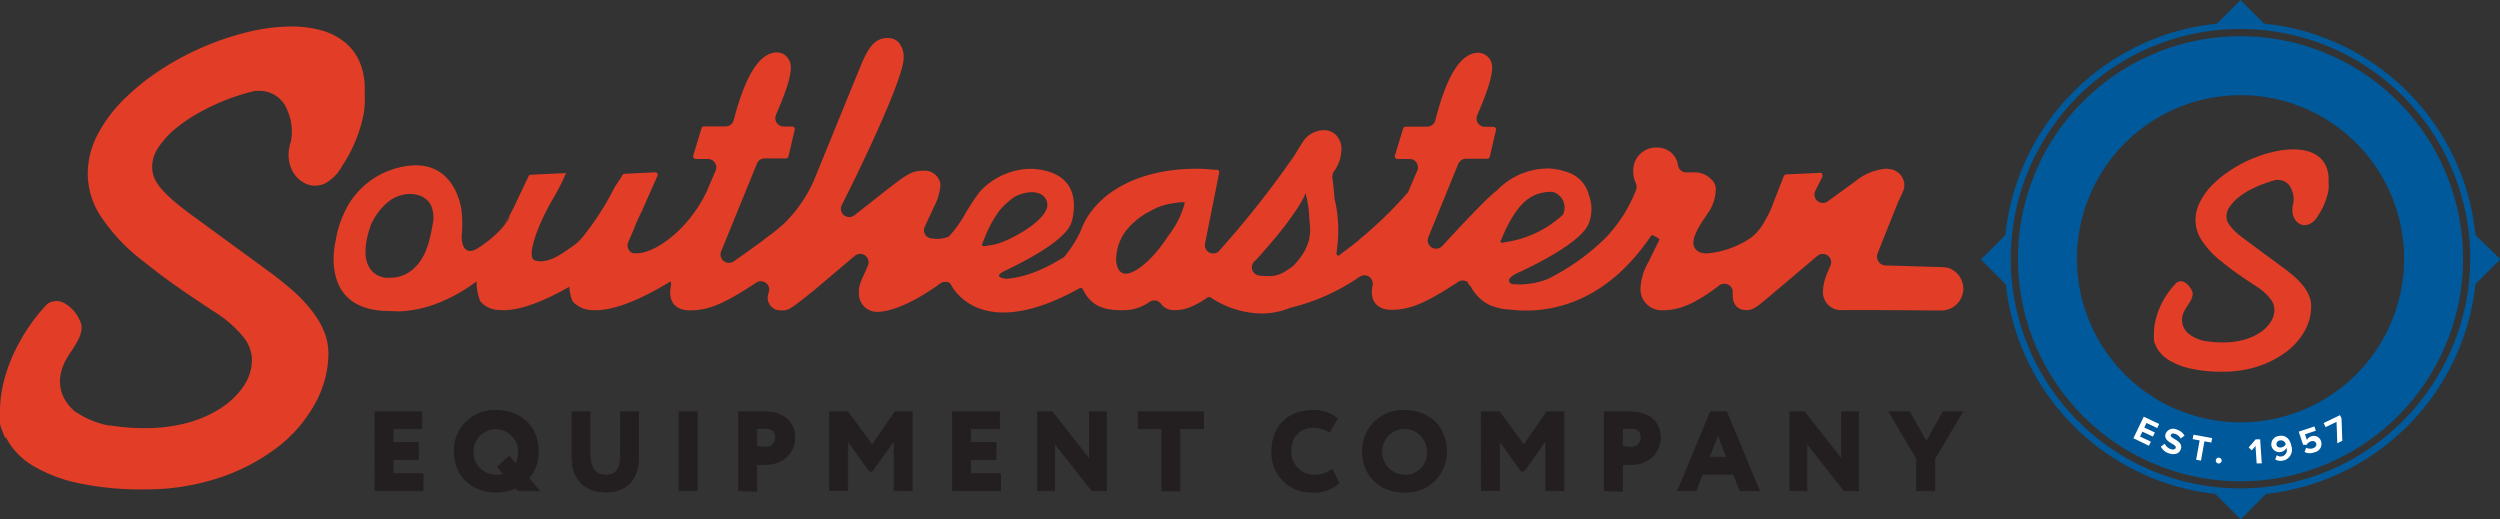 <svg xmlns="http://www.w3.org/2000/svg" viewBox="0 0 401.94 83.44"><rect x="0" y="0" width="401.94" height="83.44" fill="#333333" stroke="none"/><defs><style>.cls-1{fill:#00599b;}.cls-2{fill:#fff;}.cls-3{fill:#e23d27;}.cls-4{fill:#231f20;stroke:#231f20;stroke-miterlimit:10;stroke-width:0.14px;}</style></defs><title>logo</title><g id="Layer_2" data-name="Layer 2"><g id="Layer_1-2" data-name="Layer 1"><path class="cls-1" d="M360.22,15.3a26.3,26.3,0,1,1-26.3,26.3,26.33,26.33,0,0,1,26.3-26.3m0-9.48A35.78,35.78,0,1,0,396,41.6,35.77,35.77,0,0,0,360.22,5.82Z"/><path class="cls-1" d="M398,45.68l4-4L398,37.79a38,38,0,0,0-34-34L360.22,0l-3.8,3.8a38.05,38.05,0,0,0-34,34l-3.93,3.93,4,4a38.05,38.05,0,0,0,33.68,33.68l4.08,4.08,4.08-4.08A38.05,38.05,0,0,0,398,45.68ZM360.22,78.52A36.93,36.93,0,1,1,397.15,41.6,37,37,0,0,1,360.22,78.52Z"/><path class="cls-2" d="M343,70.46,344.66,67l2.48,1.16-.31.66L345.1,68l-.35.74,1.7.79-.31.66-1.7-.79-.37.79,1.74.82-.31.66Z"/><path class="cls-2" d="M347.42,71.81l.61-.47a1.74,1.74,0,0,0,1,.88c.44.13.71,0,.77-.21.21-.66-2.06-.88-1.62-2.27a1.3,1.3,0,0,1,1.76-.69,2.16,2.16,0,0,1,1.28,1l-.62.44a1.64,1.64,0,0,0-.95-.75c-.34-.11-.57,0-.64.2-.19.59,2.06.87,1.62,2.25-.21.68-.86,1-1.85.72A2.16,2.16,0,0,1,347.42,71.81Z"/><path class="cls-2" d="M353.09,73.91l.56-3.1-1.12-.21.13-.71,3,.55-.13.71-1.11-.2-.56,3.11Z"/><path class="cls-2" d="M356.25,74a.47.47,0,0,1,.51-.42.48.48,0,0,1,.43.51.49.49,0,0,1-.52.43A.48.48,0,0,1,356.25,74Z"/><path class="cls-2" d="M362.82,74.51l-.19-2.81-.6.7-.5-.46,1.13-1.31.72,0,.26,3.87Z"/><path class="cls-2" d="M365.8,73.87l.25-.69a1,1,0,0,0,1.57-1.1s0,0,0-.08a1.31,1.31,0,0,1-2.43-.32,1.37,1.37,0,0,1,1.22-1.59c1.16-.21,1.81.59,2,1.67a1.78,1.78,0,0,1-1.4,2.3A1.75,1.75,0,0,1,365.8,73.87Zm1.69-2.43a.78.78,0,0,0-.92-.63.62.62,0,0,0-.57.68c.07.4.45.51.81.44A1,1,0,0,0,367.49,71.44Z"/><path class="cls-2" d="M370.52,72.67l.25-.69a1.38,1.38,0,0,0,1.11.08c.44-.14.61-.48.51-.77s-.43-.47-.85-.33a1.11,1.11,0,0,0-.67.55l-.59,0-.7-2.11,2.52-.84.23.69-1.74.57.3.91a1.18,1.18,0,0,1,.71-.58,1.2,1.2,0,0,1,1.57.8,1.36,1.36,0,0,1-1.05,1.76A1.9,1.9,0,0,1,370.52,72.67Z"/><path class="cls-2" d="M375.78,71.26l-.12-3.44-1.76.85-.32-.66,2.63-1.26.25.51.13,3.6Z"/><path class="cls-3" d="M374.38,29.24v-.06c0-.11,0-.21,0-.32a5.16,5.16,0,0,0-.43-2.21,4,4,0,0,0-1.21-1.5,5.09,5.09,0,0,0-1.8-.86,8.66,8.66,0,0,0-2.22-.27,14.15,14.15,0,0,0-3.37.43,21.44,21.44,0,0,0-6.86,3,18.21,18.21,0,0,0-2.83,2.31,10.86,10.86,0,0,0-1.94,2.68,6.32,6.32,0,0,0-.73,2.93,5.94,5.94,0,0,0,.91,3.14,13.87,13.87,0,0,0,2.74,3.11c.23.2.82.66,1.79,1.42s2.39,1.73,4.25,2.94a9.22,9.22,0,0,1,2.29,2,2.92,2.92,0,0,1,.7,1.76,3.64,3.64,0,0,1-.65,2.1,6,6,0,0,1-1.77,1.7,9.32,9.32,0,0,1-2.6,1.12,12.55,12.55,0,0,1-3.16.39,15.72,15.72,0,0,1-2.77-.2l-.1,0h-.05a6.69,6.69,0,0,1-2.43-1l0,0,0,0,0,0-.13-.09A2.88,2.88,0,0,1,351.2,50a9.25,9.25,0,0,1,.47-.81,10,10,0,0,0,.56-.9,2.83,2.83,0,0,0,.26-.71,1.2,1.2,0,0,0,0-.63,2.13,2.13,0,0,0-.29-.59,2.79,2.79,0,0,0-1-1,1.29,1.29,0,0,0-.56-.14,1.33,1.33,0,0,0-.72.23h0a14.5,14.5,0,0,0-2.2,3,12.16,12.16,0,0,0-1.19,3.18,9.89,9.89,0,0,0-.23,2V54a3.06,3.06,0,0,0,0,.35v.16a1.21,1.21,0,0,0,0,.19,1.79,1.79,0,0,0,.17.56v0a4.48,4.48,0,0,0,.22.52v0h0a2.69,2.69,0,0,0,.16.29,5.52,5.52,0,0,0,2,1.91,11.51,11.51,0,0,0,3.44,1.3,23,23,0,0,0,5.07.48,18,18,0,0,0,5.83-.91,15.6,15.6,0,0,0,4.5-2.37,10.84,10.84,0,0,0,2.89-3.35,8,8,0,0,0,1-3.85,4.38,4.38,0,0,0-.32-1.69,6.65,6.65,0,0,0-.91-1.57,10.89,10.89,0,0,0-1.46-1.54,24.69,24.69,0,0,0-2-1.58l-5.68-4.2q-.8-.59-1.41-1.08a9.56,9.56,0,0,1-1-1,4.1,4.1,0,0,1-.63-.9,2.17,2.17,0,0,1-.21-.95,2.71,2.71,0,0,1,.51-1.51,6.46,6.46,0,0,1,1.37-1.47,11.83,11.83,0,0,1,2-1.31,17.08,17.08,0,0,1,2.32-1c.58-.21,1.17-.4,1.76-.55h.34a2.27,2.27,0,0,1,2.17,1.55,3.83,3.83,0,0,1,.27,2.24v0l0,.05a3.57,3.57,0,0,0-.12.4v0c0,.09,0,.17,0,.25a2.8,2.8,0,0,0,.19,1.46,2.23,2.23,0,0,0,1,1.13,1.65,1.65,0,0,0,.77.19,1.78,1.78,0,0,0,.76-.17,3.19,3.19,0,0,0,1.38-1.34,10.93,10.93,0,0,0,1.69-4.15A7.2,7.2,0,0,0,374.38,29.24Z"/><path class="cls-4" d="M60.29,66.21h7.52v2.71H63.19v2.23h4.07v2.72H63.19v2.3H68v2.72h-7.7Z"/><path class="cls-4" d="M79.79,66c3.86,0,6.74,2.52,6.74,6.56A6.51,6.51,0,0,1,85,76.9l1.72,2H83.33l-.4-.45a7.48,7.48,0,0,1-3.14.67c-3.86,0-6.74-2.52-6.74-6.56A6.43,6.43,0,0,1,79.79,66Zm0,10.4A4.83,4.83,0,0,0,81,76.23l-1-1.16,1.9-1.71,1,1.24a4.36,4.36,0,0,0,.47-2,3.66,3.66,0,1,0-7.32,0A3.72,3.72,0,0,0,79.79,76.39Z"/><path class="cls-4" d="M102.66,73.65c0,3.88-2.46,5.46-5.18,5.46-3.26,0-5.52-1.87-5.52-5.58V66.21h2.9v6.7c0,2,.59,3.48,2.62,3.48,1.76,0,2.29-1.29,2.29-3.32V66.21h2.89Z"/><path class="cls-4" d="M109.18,66.21h2.9V78.89h-2.9Z"/><path class="cls-4" d="M118.77,78.89V66.21c.71,0,2.9,0,3.88,0,3.86,0,5.13,2,5.13,4.2s-1.76,4.26-4.69,4.26c-.28,0-1,0-1.42,0v4.31Zm2.9-10v2.9a9.91,9.91,0,0,0,1.33.09,1.5,1.5,0,0,0,1.7-1.55c0-1.13-.73-1.47-1.76-1.47Z"/><path class="cls-4" d="M133.39,66.21h2.91l3.92,5.34,3.69-5.34h2.74V78.89h-2.9V70.81l-3.53,4.94h-.42l-3.51-4.89v8h-2.9Z"/><path class="cls-4" d="M153.16,66.21h7.52v2.71h-4.62v2.23h4.08v2.72h-4.08v2.3h4.8v2.72h-7.7Z"/><path class="cls-4" d="M175.56,78.89l-6-7.61v7.61h-2.72V66.21h2.32l6,7.64V66.21h2.71V78.89Z"/><path class="cls-4" d="M183,66.21h10.5v2.71h-3.8v10h-2.9v-10H183Z"/><path class="cls-4" d="M215.27,77.64a5.84,5.84,0,0,1-4.13,1.47,6.26,6.26,0,0,1-6.65-6.56c0-3.64,2.27-6.56,6.64-6.56A5.7,5.7,0,0,1,215,67.31l-1.28,2.18a4.52,4.52,0,0,0-2.59-.78,3.49,3.49,0,0,0-3.56,3.84,3.68,3.68,0,0,0,3.85,3.84,4.62,4.62,0,0,0,2.75-.93Z"/><path class="cls-4" d="M225.81,66c3.86,0,6.74,2.52,6.74,6.56a6.44,6.44,0,0,1-6.74,6.56c-3.86,0-6.74-2.52-6.74-6.56A6.43,6.43,0,0,1,225.81,66Zm0,10.4a3.52,3.52,0,0,0,3.66-3.84,3.66,3.66,0,1,0-7.32,0A3.72,3.72,0,0,0,225.81,76.39Z"/><path class="cls-4" d="M238.16,66.21h2.91L245,71.55l3.69-5.34h2.74V78.89h-2.9V70.81L245,75.75h-.42l-3.51-4.89v8h-2.9Z"/><path class="cls-4" d="M257.93,78.89V66.21c.71,0,2.9,0,3.88,0,3.86,0,5.12,2,5.12,4.2s-1.75,4.26-4.69,4.26c-.27,0-1,0-1.41,0v4.31Zm2.9-10v2.9a9.76,9.76,0,0,0,1.32.09,1.5,1.5,0,0,0,1.7-1.55c0-1.13-.72-1.47-1.75-1.47Z"/><path class="cls-4" d="M275,66.21h2.59l5.27,12.68h-3.1l-1.05-2.66h-5l-1.05,2.66h-2.92Zm-.22,7.3h2.84l-1.41-3.59Z"/><path class="cls-4" d="M296.5,78.89l-6-7.61v7.61h-2.72V66.21h2.32l6,7.64V66.21h2.72V78.89Z"/><path class="cls-4" d="M311.06,73.73v5.16h-2.9V73.73l-4.45-7.52H307l2.72,4.8,2.68-4.8h3.13Z"/><path class="cls-3" d="M58.64,15.16V15c0-.22,0-.44,0-.66a10.7,10.7,0,0,0-.91-4.59,8.22,8.22,0,0,0-2.52-3.14,10.64,10.64,0,0,0-3.74-1.79,18.25,18.25,0,0,0-4.63-.56,30.25,30.25,0,0,0-7,.89,45.51,45.51,0,0,0-14.28,6.25,36.88,36.88,0,0,0-5.88,4.81,23,23,0,0,0-4.06,5.57,13.5,13.5,0,0,0-1.51,6.12A12.49,12.49,0,0,0,16,34.46a29.24,29.24,0,0,0,5.71,6.48c.48.41,1.7,1.38,3.73,2.94s5,3.61,8.84,6.13a19.1,19.1,0,0,1,4.75,4.05,6.13,6.13,0,0,1,1.48,3.67,7.66,7.66,0,0,1-1.36,4.38,12.7,12.7,0,0,1-3.68,3.53A19,19,0,0,1,30.06,68a25.57,25.57,0,0,1-6.58.83,33.66,33.66,0,0,1-5.75-.43l-.21,0-.1,0a14.08,14.08,0,0,1-5.06-2.06l-.06,0-.06-.06,0,0-.27-.19C9.58,64,9,61.23,10.38,58.27a15.61,15.61,0,0,1,1-1.68,18.14,18.14,0,0,0,1.15-1.88,5.16,5.16,0,0,0,.54-1.48A2.61,2.61,0,0,0,13,51.92a5.67,5.67,0,0,0-.62-1.23,5.55,5.55,0,0,0-2.13-2,2.46,2.46,0,0,0-1.16-.29,2.71,2.71,0,0,0-1.5.48h0l0,0A29.24,29.24,0,0,0,3,55.26,26,26,0,0,0,.48,61.87,20,20,0,0,0,0,65.94v.21a1.09,1.09,0,0,0,0,.18v.28c0,.28,0,.5,0,.73l0,.32,0,.4a4.35,4.35,0,0,0,.35,1.16l0,0,0,0a10.81,10.81,0,0,0,.44,1.09l0,.06H1c.1.2.21.4.32.6a11.54,11.54,0,0,0,4.13,4,24,24,0,0,0,7.17,2.71,48.2,48.2,0,0,0,10.54,1,37.34,37.34,0,0,0,12.14-1.88,32,32,0,0,0,9.37-4.94,22.54,22.54,0,0,0,6-7,16.72,16.72,0,0,0,2.13-8,9.46,9.46,0,0,0-.67-3.52,14.38,14.38,0,0,0-1.9-3.26,23.66,23.66,0,0,0-3-3.22c-1.2-1.07-2.58-2.17-4.09-3.28L31.25,34.89c-1.1-.8-2.09-1.56-2.92-2.24a22.19,22.19,0,0,1-2.13-2,7.88,7.88,0,0,1-1.31-1.87,4.62,4.62,0,0,1-.43-2,5.61,5.61,0,0,1,1.05-3.14,14,14,0,0,1,2.84-3.07,26.25,26.25,0,0,1,4.12-2.71,36.66,36.66,0,0,1,4.83-2.16A37.36,37.36,0,0,1,41,14.61l.1,0h.09l.53,0a4.74,4.74,0,0,1,4.52,3.24,8.13,8.13,0,0,1,.56,4.66l0,.11,0,.1a5.53,5.53,0,0,0-.26.82v.05a5.16,5.16,0,0,0-.09.52,5.65,5.65,0,0,0,.39,3,4.67,4.67,0,0,0,2.19,2.36,3.5,3.5,0,0,0,1.6.39,4,4,0,0,0,1.58-.35A6.78,6.78,0,0,0,55,26.69a22.83,22.83,0,0,0,3.51-8.63A15.63,15.63,0,0,0,58.64,15.16Z"/><path class="cls-3" d="M315.66,46.43a3.55,3.55,0,0,0-2.43-3.36L312.9,43l-.14,0-.44-.05-9-.27h-.15A1.33,1.33,0,0,1,302,42a1.36,1.36,0,0,1-.13-1.24c.76-1.95,2.55-6.41,3.14-7.88l.09-.24.07-.17c1-2.09,1-2.11,1-2.9a2.64,2.64,0,0,0-2.36-2.38,3.42,3.42,0,0,0-.65-.06,8.87,8.87,0,0,0-4.84,2l-.33.24-4.13,3a1.31,1.31,0,0,1-.79.26,1.35,1.35,0,0,1-1.23-1.9L293,28.41a.79.79,0,0,1,0-.12.14.14,0,0,0,0-.06v-.09a.53.53,0,0,0,0-.11.41.41,0,0,0-.11-.19l-.08-.05-.09,0-.11,0-5.45.25a.4.4,0,0,0-.25.13.76.76,0,0,0-.11.11l-2.19,5.63-.18.34c-.89,1.73-1.74,3.36-3.64,4.43a14.67,14.67,0,0,1-6.33,2.06,3.32,3.32,0,0,1-.74-.07,1.71,1.71,0,0,1-1.35-1c-.54-1.35,1-3.58,1.8-4.78.15-.21.27-.39.35-.53a6.74,6.74,0,0,0,1.32-3.64,2.07,2.07,0,0,0-.68-1.85,3.65,3.65,0,0,0-3-1.15h-1.05a1.35,1.35,0,0,1-1.33-1.15,3.27,3.27,0,0,0-.9-1.85,3.43,3.43,0,0,0-2.46-1,3.67,3.67,0,0,0-3.83,3.83,4.45,4.45,0,0,0,.42,1.93,1.35,1.35,0,0,1,0,1.13,23.21,23.21,0,0,1-4.95,7.71,36.31,36.31,0,0,1-9.17,6.52,12.43,12.43,0,0,1-5.85.83c-.94-.56-.17-1.19.56-1.59a7.1,7.1,0,0,1,.85-.4h0c6.33-3,10.22-5.73,11-7.79a6.34,6.34,0,0,0,0-4.52A5.14,5.14,0,0,0,252,27.68a10.71,10.71,0,0,0-2.83-.59l-.2,0h-.33a11.46,11.46,0,0,0-8,3.56l-.24.18c-.81.63-2.94,2.66-8.53,8.73a1.35,1.35,0,0,1-1,.42,1.32,1.32,0,0,1-.7-.19,1.36,1.36,0,0,1-.53-1.65l4.81-11.78a1.35,1.35,0,0,1,1.24-.84h3.42a.41.41,0,0,0,.41-.32l1-4.29a.42.42,0,0,0-.08-.36.44.44,0,0,0-.34-.16h-1.36a1.35,1.35,0,0,1-1.13-.61,1.31,1.31,0,0,1-.1-1.27c1.65-3.82,2.39-6.18,2.39-7.65a2.31,2.31,0,0,0-2.19-2.38c-2.81,0-5.09,3.56-6.95,10.89a1.36,1.36,0,0,1-1.31,1H226a.43.43,0,0,0-.41.3L224.27,25a.43.43,0,0,0,.06.38.44.44,0,0,0,.35.18h1.95a1.33,1.33,0,0,1,1.11.59,1.35,1.35,0,0,1,.13,1.26l-1.45,3.39a.21.21,0,0,1,0,.06,64.21,64.21,0,0,1-7.88,7.65l-.06.07-.18.17c-.9.71-1.54,1.2-2.07,1.6l-.94.71a.25.25,0,0,1-.15.05L215,41a.26.26,0,0,1-.13-.25l.14-1.17a21.73,21.73,0,0,0-.46-7.69c-.06-1-.15-1.88-.34-3.32a1.44,1.44,0,0,1,.25-1A6.14,6.14,0,0,0,215.67,24a3.18,3.18,0,0,0-.87-2.29,2.7,2.7,0,0,0-2-.78,4.14,4.14,0,0,0-3.09,1.53c-.25.32-.86,1.32-1.56,2.48a154.78,154.78,0,0,1-12.28,15.54,1.32,1.32,0,0,1-.82.27,1.36,1.36,0,0,1-.71-.2,1.34,1.34,0,0,1-.6-1.4l2.3-11.52a.44.44,0,0,0-.38-.34l-.36,0c-1.19-.1-1.84-.16-2.89-.16-5.66,0-10.52,1.39-14.05,4a13.74,13.74,0,0,0-3.83,4.27,13.16,13.16,0,0,0-.6,1.27l-.28.66a18.41,18.41,0,0,1-2.58,4v0c-4,2.51-7.08,3.36-9.34,3.49-2.41-.32-.15-1.29-.15-1.29h0c7.73-3.69,10.07-6.15,10.63-7.61a6.82,6.82,0,0,0,.23-.77s0,0,0-.05.05-.23.08-.38a.17.17,0,0,1,0-.07c.31-1.85.62-6.31-5.09-7.34-.39-.07-.81-.12-1.25-.16l-.2,0h-.83a11.44,11.44,0,0,0-7.49,3.53l0,0c-.2.23-.37.45-.52.66h0c-.57.79-1.23,1.83-1.87,2.87A18.65,18.65,0,0,1,152.57,38a4.55,4.55,0,0,1-2.68.34,1.33,1.33,0,0,1-1.21-1.9l1.53-3.28a9,9,0,0,0,1-3.45,2.56,2.56,0,0,0-2.82-2.26c-1.79,0-2.68.64-5.81,3.06l-5.21,4.1a1.38,1.38,0,0,1-1.68,0,1.37,1.37,0,0,1-.35-1.65c4-7.87,9.94-20.64,9.94-23.59a3.54,3.54,0,0,0-.84-2.6,2.38,2.38,0,0,0-1.72-.66c-2.35,0-3.33,2-4.56,5l-7,17.15A22.06,22.06,0,0,1,126,36a35.49,35.49,0,0,1-3.1,2.45l-.15.15-.07.05,0,0c-.33.25-.6.46-.89.64-1.53,1.14-2.8,2-3.85,2.75a1.35,1.35,0,0,1-2-1.62l5.76-14.12a1.35,1.35,0,0,1,1.25-.83h3.41a.41.41,0,0,0,.41-.33l1-4.28a.42.42,0,0,0-.41-.52h-1.36a1.35,1.35,0,0,1-1.24-1.88c1.66-3.82,2.4-6.18,2.39-7.65a2.4,2.4,0,0,0-.71-1.74,2.1,2.1,0,0,0-1.48-.64c-2.81,0-5.08,3.56-7,10.89a1.35,1.35,0,0,1-1.3,1h-3.46a.42.42,0,0,0-.41.3L111.46,25a.42.42,0,0,0,.06.38.44.44,0,0,0,.35.18h1.94a1.35,1.35,0,0,1,1.12.59,1.37,1.37,0,0,1,.13,1.27L114,29.89h0l-.34.81,0,.06-.06.08c-3.15,6.51-8.7,10.05-11.38,9.88h0a1.43,1.43,0,0,1-.22,0l-.16,0h0a1.4,1.4,0,0,1-.47-.24,1.35,1.35,0,0,1-.36-1.57l.87-2a29.79,29.79,0,0,1,1.33-3l2.48-5.61a.45.45,0,0,0,0-.42.45.45,0,0,0-.36-.18l-5,.25a.51.51,0,0,0-.23.15c-.16.31-.5.82-.82,1.31l-.11.15c-.2.31-.39.6-.44.71a44.4,44.4,0,0,1-5,7.77,7.92,7.92,0,0,1-1.71,1.59c-1.2.77-3.81,3-6.07,2.22-1.37-.48.44-5.68,3.08-10.1l.26-.45A35.7,35.7,0,0,0,91,27.84l-.15,0-5.51.25a.43.43,0,0,0-.36.25l-1.72,3.61c-.11.2-.28.58-.46,1-.28.63-1,1.88-1.82,3.35.32-.48.66-1,1-1.69l-.12.51a12,12,0,0,1-1.16,1.56,18.39,18.39,0,0,1-4.26,3.45c-2.32,1.08-2.22-2.16-2.22-2.16v0a20.45,20.45,0,0,0,0-4s-.69-7.39-7.39-7.39a13,13,0,0,0-11.72,8.17l-.14.32a16.43,16.43,0,0,0-1,3.63S51,50.16,62.84,50a10.92,10.92,0,0,0,2.27,0,19.27,19.27,0,0,0,5.38-1.3,26.78,26.78,0,0,0,6-3.36l.13-.1v.08a8.38,8.38,0,0,0,.58,3.09h0a4,4,0,0,0,3,1.43c2.12.21,5.62-.47,11.34-3.74a6.13,6.13,0,0,0,.51,2.3,3.4,3.4,0,0,0,.29.33,4.34,4.34,0,0,0,2.74,1.12c2.3.2,6.2-.62,12.73-4.61v0a1.29,1.29,0,0,1,.06.68,6.33,6.33,0,0,0-.12,1.15c0,1.77,1.18,2.83,3.14,2.83,3,0,5.48-1,10.7-4.47a1.32,1.32,0,0,1,.73-.21,1.33,1.33,0,0,1,1.29,1.72,3.65,3.65,0,0,0-.19,1.07,2.06,2.06,0,0,0,2.19,1.89c1.2,0,1.22,0,5.3-3.25l6.52-5.52a1.37,1.37,0,0,1,1.67-.05,1.35,1.35,0,0,1,.44,1.61l-.39.92c-.92,2-1.06,2.37-1.06,3.53a2.92,2.92,0,0,0,2.89,3c2.46,0,6.18-1.66,10.19-4.56a1.34,1.34,0,0,1,.8-.26,1.65,1.65,0,0,1,.31,0,1.3,1.3,0,0,1,.41.19l.15.14a7,7,0,0,0,1.33,1.83,8.59,8.59,0,0,0,2.56,1.81c3.1,1.45,8.38,1.79,16.93-3l.06,0h.09a.25.25,0,0,1,.22.12l.21.38.24.41c1.44,2.35,3.66,2.67,5.85,2.67a7.2,7.2,0,0,0,4.45-1.31,1.4,1.4,0,0,1,.79-.25h.2a1.38,1.38,0,0,1,.9.55,2.54,2.54,0,0,0,2.17,1c1.63,0,3-.5,5.13-1.92l.27-.18a.25.25,0,0,1,.14,0,.2.2,0,0,1,.13,0l.28.16a15.08,15.08,0,0,0,8,2.48,12.06,12.06,0,0,0,4.61-.9,33.68,33.68,0,0,0,11.2-5,1.35,1.35,0,0,1,.77-.24,1.34,1.34,0,0,1,1.31,1.58,6.42,6.42,0,0,0-.12,1.15c0,1.77,1.18,2.82,3.14,2.82,3,0,5.49-1.05,10.74-4.49a1.32,1.32,0,0,1,1.09-.17l.35.15a.29.29,0,0,1,.14.15l0,.08a1.69,1.69,0,0,0,.3.36l.13.16a7.23,7.23,0,0,0,1,1.44,6.57,6.57,0,0,0,2.39,1.7l.07,0a8.33,8.33,0,0,0,2.72.57,22.63,22.63,0,0,0,2.7.17c5.48,0,13.42-2.09,20.11-12a.26.26,0,0,1,.21-.11.19.19,0,0,1,.12,0l.87.5a.25.25,0,0,1,.1.33L265,42.19a9,9,0,0,0-1.25,4.3,3.38,3.38,0,0,0,3.58,3.39c2.77,0,5.24-1.08,9.1-4a1.37,1.37,0,0,1,.81-.26,1.33,1.33,0,0,1,1.34,1.44c0,.08,0,.35,0,.47v.07a2.54,2.54,0,0,0,.47,1.51,1.87,1.87,0,0,0,.72.55l.27.1a2.86,2.86,0,0,0,.75.09H281c.93-.06,1.52-.55,3.47-2.18l7.72-6.53a1.36,1.36,0,0,1,.87-.31,1.33,1.33,0,0,1,1.23,1.87l-.47,1.08a11.5,11.5,0,0,0-.41,1.14,6.93,6.93,0,0,0-.32,1.93,2.88,2.88,0,0,0,3.14,3l3,0h.27c4.46,0,11.23.07,12.53.07h.22A3.55,3.55,0,0,0,315.66,46.43Zm-246-10.92c-.14.85-.3,1.74-.51,2.63-.08.27-.13.47-.17.65a13.67,13.67,0,0,1-.62,1.79c-.7,1.52-2.36,4.07-5.6,4.07a5.58,5.58,0,0,1-.7,0A3.38,3.38,0,0,1,59.38,43c-1.29-2.08-.22-5.56.29-6.95a10.27,10.27,0,0,1,2.84-3.68,5.7,5.7,0,0,1,3.4-1.19,5.14,5.14,0,0,1,1,.1C68.07,31.55,69.92,32.4,69.66,35.51ZM72.77,42l-.37.17.29-.17.1,0Zm5,1.07h0Zm81.15-3.56-.81.06h0a.23.23,0,0,1-.2-.1.26.26,0,0,1,0-.24l.3-.75a19.74,19.74,0,0,1,2.51-4.67,12.59,12.59,0,0,1,2.43-2.18l.13-.07a6.19,6.19,0,0,1,2.59-.66,3.44,3.44,0,0,1,1.38.28,1.94,1.94,0,0,1,1.13,2c-.4,2.51-6.2,5.63-8.45,6.12A7.5,7.5,0,0,1,158.88,39.46Zm31.52-6.72a14.55,14.55,0,0,1-2.62,5.13h0c-2.26,3.54-4.9,5.8-6.6,6.08H181a1.33,1.33,0,0,1-1.18-.71,3.46,3.46,0,0,1-.37-1.67,7.75,7.75,0,0,1,2.37-5.4A11.78,11.78,0,0,1,185,33.9a10.09,10.09,0,0,1,3-1.12C191.23,32.2,190.4,32.74,190.4,32.74ZM207.87,42.8c-.13.13-1.5,1-1.5,1a5.49,5.49,0,0,1-1.76.57h-.05a6.58,6.58,0,0,1-1.07,0h0c-.3,0-.58,0-1-.06a1.35,1.35,0,0,1-1.16-.94,1.33,1.33,0,0,1,.42-1.42c.49-.42,2.14-2.36,3.46-3.92l.06-.07s3.79-4.57,4.63-6.91a18.37,18.37,0,0,1,.61,4.17.19.19,0,0,1,0,.07C210.71,37,211.1,39.5,207.87,42.8Zm34.59-3.94-.93.17h-.05a.26.26,0,0,1-.19-.1.25.25,0,0,1,0-.25l.38-.87c1-2.31,2.63-5.29,4.84-6.32a6.27,6.27,0,0,1,2.59-.64,4.28,4.28,0,0,1,.52,0,2.61,2.61,0,0,1,1.93,2.43,3.1,3.1,0,0,1-.18,1l0,.11-.06.1-.09.08A17.14,17.14,0,0,1,242.46,38.86Z"/></g></g></svg>